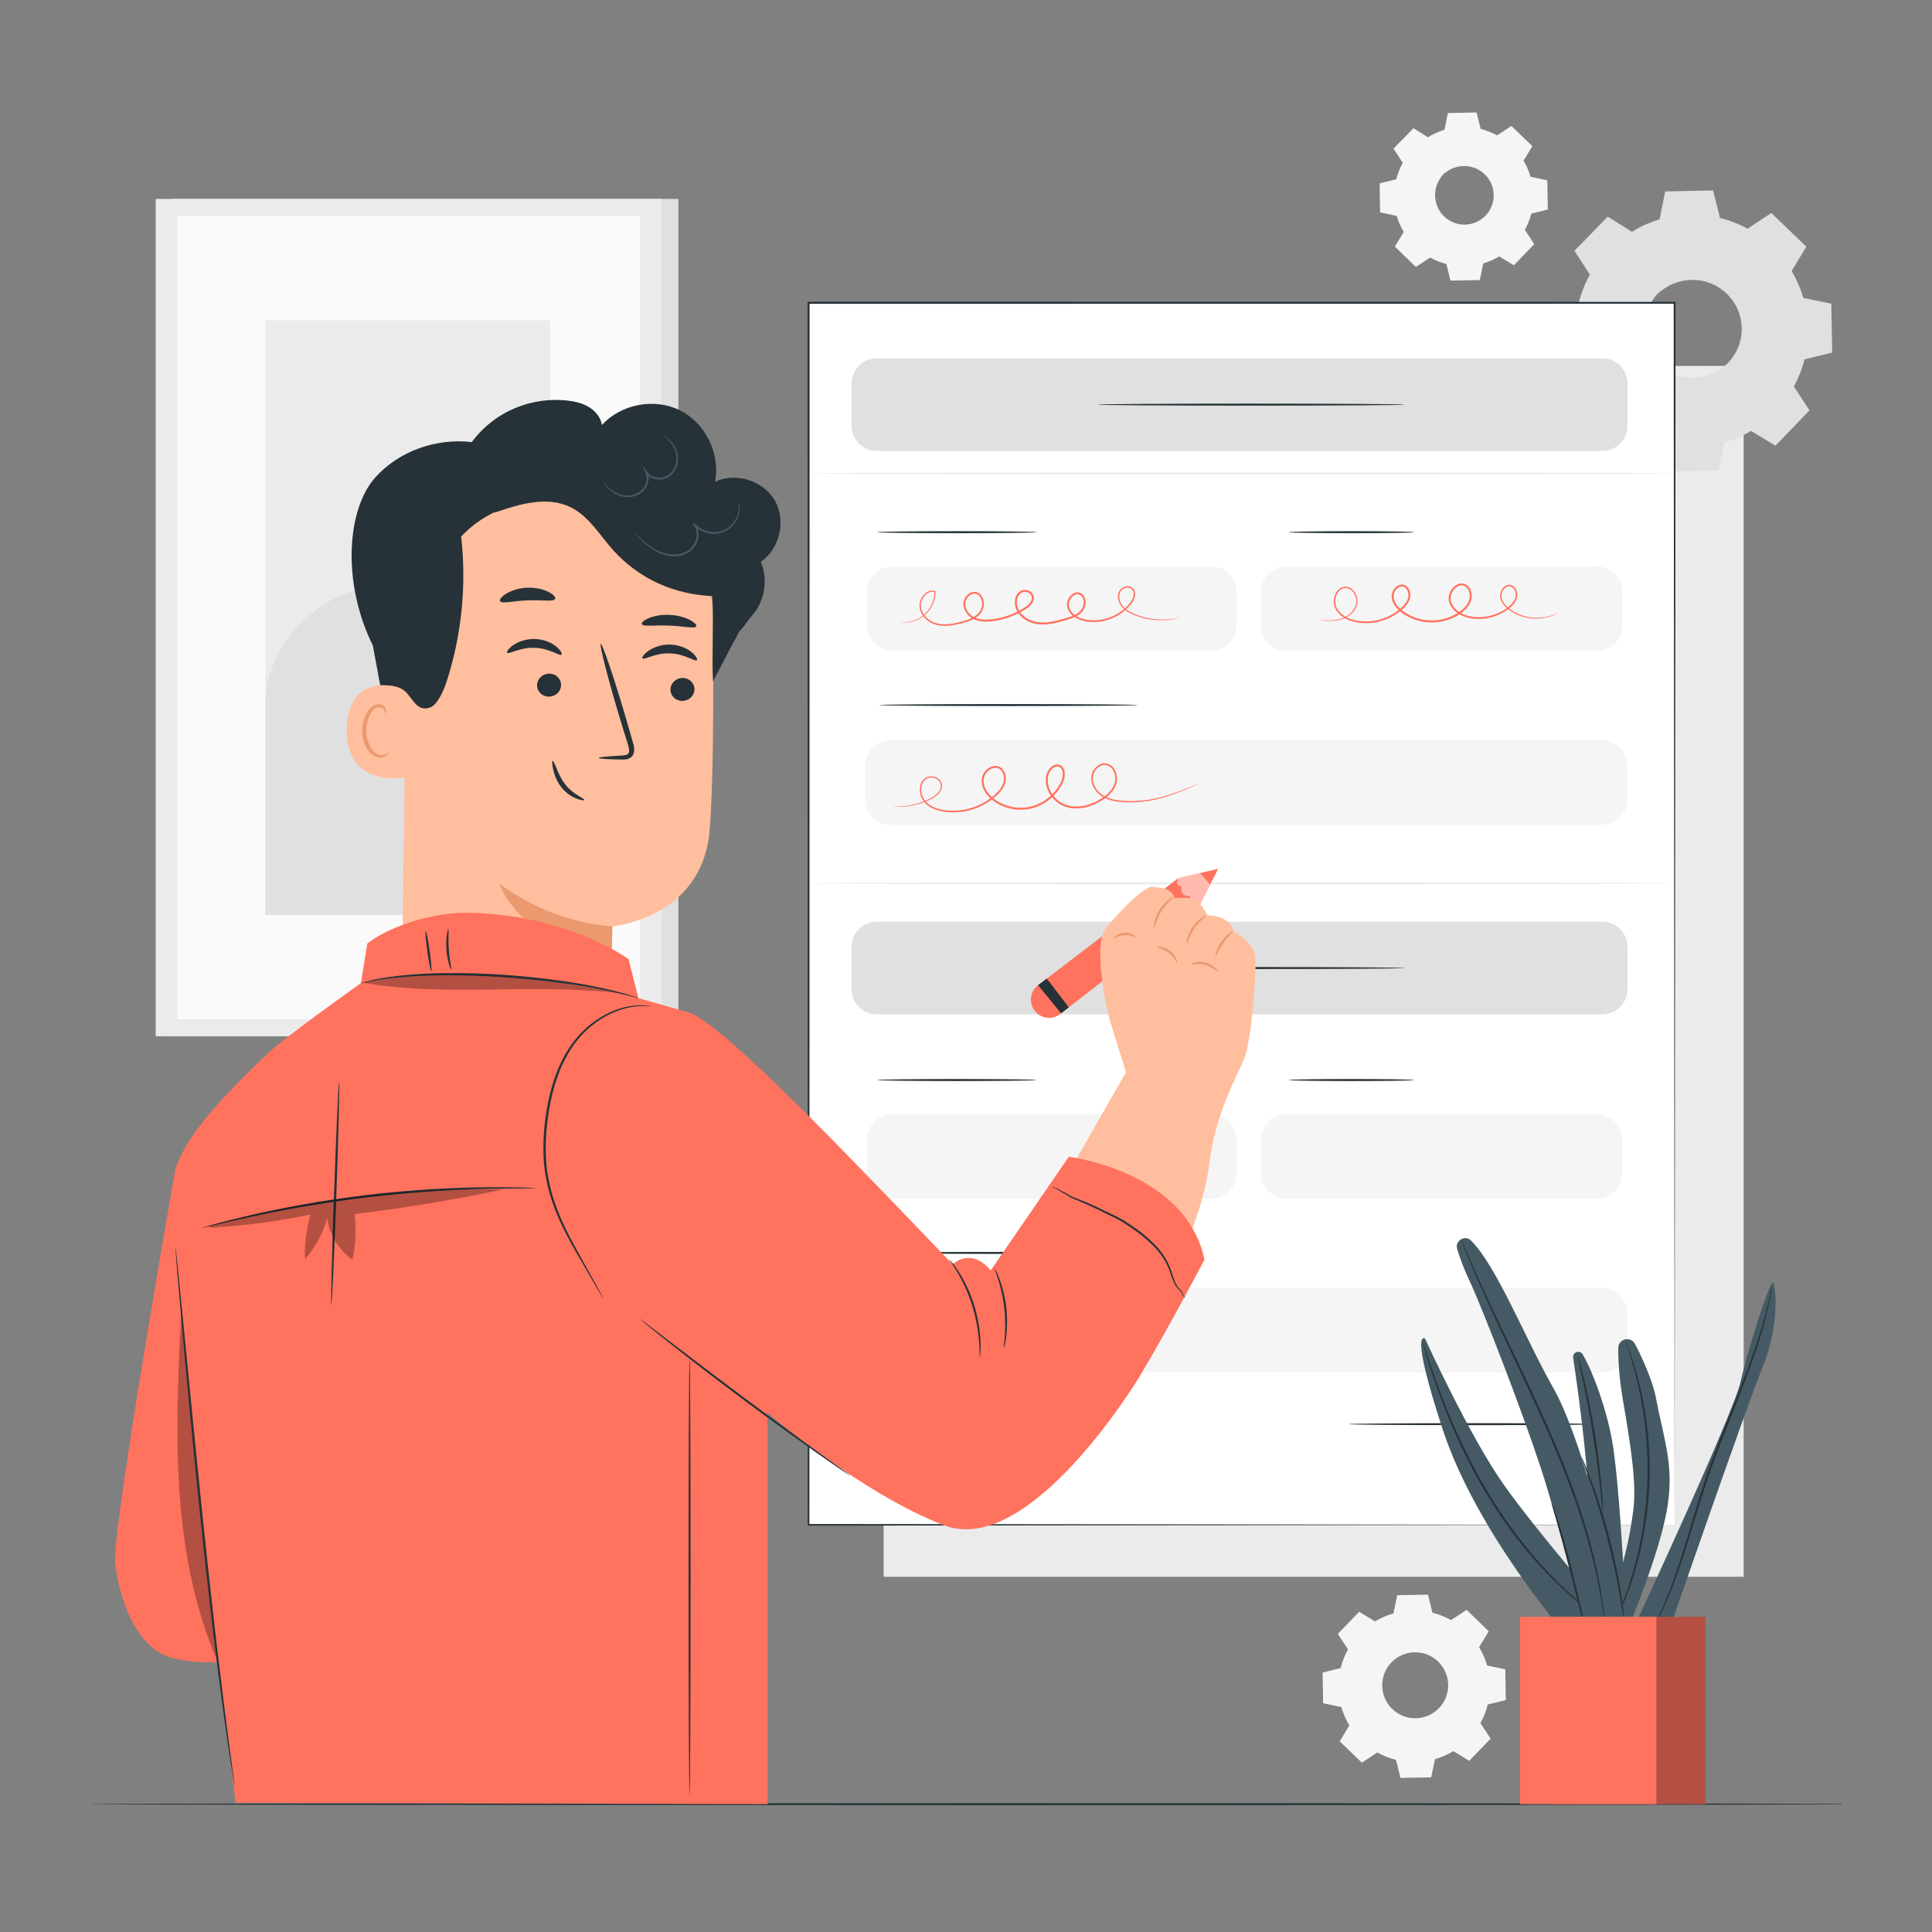 <?xml version="1.0" encoding="utf-8"?>
<!-- Generator: Adobe Illustrator 27.5.0, SVG Export Plug-In . SVG Version: 6.00 Build 0)  -->
<svg version="1.1" xmlns="http://www.w3.org/2000/svg" xmlns:xlink="http://www.w3.org/1999/xlink" x="0px" y="0px"
	 viewBox="0 0 500 500" style="enable-background:new 0 0 500 500;" xml:space="preserve">
<rect x="0" y="0" width="500" height="500" fill="#808080" stroke="none"/>
<g id="Background_Complete">
	<rect x="228.682" y="94.699" style="fill:#EBEBEB;" width="222.579" height="313.373"/>
	<g>
		<g>
			<g>
				<g>
					<path style="fill:#E0E0E0;" d="M422.359,60.022c2.288-1.382,4.723-2.431,7.235-3.144l1.49-7.161l12.099-0.212l1.741,7.104
						c2.536,0.625,5.007,1.587,7.341,2.888l6.115-4.008l8.705,8.406l-3.79,6.251c1.383,2.288,2.431,4.725,3.144,7.236l7.16,1.49
						l0.213,12.099l-7.104,1.742c-0.625,2.535-1.587,5.005-2.888,7.34l4.007,6.115l-8.404,8.706l-6.251-3.79
						c-2.288,1.383-4.724,2.43-7.236,3.144l-1.491,7.161l-12.099,0.212l-1.741-7.104c-2.535-0.625-5.006-1.587-7.341-2.888
						l-6.115,4.008l-8.706-8.405l3.79-6.251c-1.383-2.288-2.431-4.724-3.144-7.236l-7.161-1.49l-0.212-12.099l7.104-1.742
						c0.625-2.535,1.587-5.006,2.888-7.34l-4.008-6.115l8.405-8.706L422.359,60.022L422.359,60.022z M428.809,76.14
						c-4.98,5.158-4.835,13.376,0.323,18.355c5.158,4.98,13.376,4.835,18.355-0.323c4.979-5.158,4.836-13.376-0.323-18.355
						C442.006,70.838,433.788,70.983,428.809,76.14z"/>
				</g>
			</g>
			<g>
				<g>
					<g>
						<path style="fill:#E0E0E0;" d="M428.809,76.14c0,0,0.679-0.957,2.417-2.121c1.706-1.136,4.688-2.401,8.469-2.002
							c1.862,0.209,3.899,0.816,5.756,2.045c1.837,1.228,3.572,2.976,4.655,5.244c0.57,1.114,0.966,2.352,1.181,3.644
							c0.233,1.289,0.267,2.646,0.073,3.996c-0.329,2.712-1.611,5.384-3.604,7.484c-2.029,2.066-4.655,3.442-7.354,3.867
							c-1.343,0.242-2.7,0.256-3.997,0.068c-1.299-0.169-2.55-0.521-3.684-1.052c-2.306-1.003-4.114-2.675-5.405-4.468
							c-1.293-1.813-1.971-3.828-2.245-5.681c-0.532-3.765,0.628-6.789,1.704-8.534C427.876,76.852,428.809,76.14,428.809,76.14
							c0.07,0.059-0.784,0.852-1.784,2.634c-0.978,1.751-2.012,4.705-1.435,8.31c0.297,1.775,0.974,3.69,2.228,5.403
							c1.254,1.693,2.989,3.268,5.182,4.199c1.078,0.496,2.265,0.821,3.497,0.974c1.229,0.171,2.514,0.152,3.782-0.082
							c2.552-0.41,5.023-1.714,6.941-3.665c1.881-1.986,3.096-4.501,3.416-7.065c0.189-1.276,0.163-2.56-0.052-3.782
							c-0.196-1.224-0.562-2.399-1.096-3.459c-1.008-2.159-2.642-3.837-4.378-5.031c-1.755-1.193-3.693-1.803-5.477-2.037
							c-3.623-0.451-6.539,0.687-8.255,1.726C429.632,75.327,428.871,76.209,428.809,76.14z"/>
					</g>
				</g>
			</g>
			<g>
				<g>
					<g>
						<path style="fill:#E0E0E0;" d="M422.359,60.022c0,0.01-0.135-0.061-0.403-0.213c-0.294-0.17-0.688-0.398-1.199-0.693
							c-1.093-0.646-2.668-1.576-4.712-2.783l0.147-0.019c-2.139,2.242-4.952,5.189-8.354,8.754l0.022-0.234
							c1.221,1.848,2.58,3.901,4.032,6.099l0.073,0.11l-0.064,0.117c-1.188,2.152-2.187,4.603-2.841,7.292l-0.035,0.143
							l-0.145,0.036c-2.213,0.549-4.608,1.143-7.099,1.762l0.202-0.262c0.076,3.809,0.156,7.852,0.24,12.097l-0.233-0.281
							c2.217,0.457,4.66,0.96,7.163,1.476l0.182,0.038l0.051,0.179c0.665,2.336,1.704,4.819,3.123,7.154l0.101,0.166l-0.101,0.167
							c-1.172,1.939-2.465,4.078-3.781,6.256l-0.053-0.411c2.737,2.637,5.69,5.48,8.715,8.395l-0.431-0.04
							c1.903-1.25,3.994-2.623,6.111-4.014l0.179-0.117l0.187,0.104c2.134,1.189,4.628,2.205,7.254,2.848l0.212,0.051l0.052,0.212
							c0.547,2.225,1.144,4.652,1.746,7.103l-0.361-0.278c3.831-0.069,7.937-0.143,12.099-0.218l-0.355,0.294
							c0.47-2.262,0.977-4.703,1.488-7.161l0.046-0.221l0.216-0.061c2.383-0.674,4.85-1.716,7.138-3.101l0.006-0.004l0.195-0.116
							l0.19,0.116c2.099,1.273,4.185,2.537,6.251,3.791l-0.46,0.059c2.841-2.941,5.644-5.843,8.407-8.703l-0.043,0.458
							c-1.348-2.059-2.683-4.098-4.005-6.117l-0.121-0.185l0.108-0.193c1.285-2.302,2.24-4.751,2.857-7.249l0.053-0.212l0.212-0.051
							c2.403-0.587,4.769-1.165,7.105-1.736l-0.27,0.35c-0.068-4.13-0.135-8.165-0.201-12.098l0.272,0.329
							c-2.429-0.508-4.814-1.008-7.158-1.499l-0.198-0.042l-0.055-0.194c-0.725-2.565-1.783-4.975-3.099-7.16l-0.101-0.168
							l0.101-0.166c1.303-2.141,2.567-4.217,3.8-6.244l0.05,0.383c-3.056-2.963-5.941-5.76-8.688-8.423l0.354,0.033
							c-2.154,1.404-4.175,2.722-6.124,3.993l-0.136,0.089l-0.14-0.079c-2.437-1.363-4.88-2.285-7.27-2.884l-0.145-0.036
							l-0.034-0.143c-0.624-2.584-1.187-4.911-1.718-7.109l0.218,0.167c-4.687,0.062-8.681,0.114-12.1,0.159l0.16-0.133
							c-0.613,2.856-1.117,5.2-1.536,7.152l-0.016,0.071l-0.069,0.019c-2.56,0.715-4.362,1.55-5.533,2.128
							c-0.559,0.292-0.988,0.516-1.301,0.68C422.498,59.963,422.359,60.033,422.359,60.022c0.001-0.009,0.138-0.105,0.403-0.275
							c0.277-0.17,0.696-0.425,1.275-0.735c1.158-0.616,2.953-1.493,5.524-2.25l-0.084,0.09c0.394-1.957,0.867-4.306,1.444-7.17
							l0.026-0.13l0.135-0.003c3.418-0.075,7.411-0.162,12.098-0.265l0.175-0.004l0.043,0.172c0.546,2.195,1.123,4.518,1.765,7.097
							l-0.179-0.179c2.433,0.594,4.924,1.517,7.412,2.892l-0.276,0.01c1.943-1.281,3.958-2.608,6.105-4.023l0.19-0.125l0.165,0.159
							c2.757,2.651,5.654,5.437,8.722,8.387l0.178,0.171l-0.128,0.212c-1.227,2.031-2.483,4.111-3.779,6.257l0.001-0.333
							c1.352,2.229,2.441,4.69,3.189,7.311l-0.253-0.235c2.345,0.485,4.732,0.979,7.162,1.481l0.268,0.055l0.005,0.274
							c0.073,3.934,0.148,7.968,0.225,12.098l0.005,0.283l-0.275,0.068c-2.336,0.575-4.701,1.156-7.102,1.747l0.264-0.264
							c-0.629,2.561-1.604,5.071-2.919,7.432l-0.014-0.378c1.324,2.018,2.661,4.055,4.01,6.113l0.161,0.246l-0.204,0.212
							c-2.761,2.861-5.563,5.765-8.402,8.708l-0.206,0.214l-0.254-0.154c-2.067-1.253-4.153-2.517-6.252-3.789l0.385,0l-0.007,0.004
							c-2.346,1.421-4.877,2.489-7.32,3.179l0.262-0.281c-0.512,2.458-1.021,4.899-1.491,7.16l-0.06,0.289l-0.295,0.005
							c-4.162,0.071-8.268,0.141-12.099,0.207l-0.291,0.005l-0.069-0.283c-0.599-2.452-1.193-4.879-1.737-7.105l0.264,0.264
							c-2.69-0.661-5.243-1.706-7.426-2.929l0.366-0.013c-2.12,1.387-4.213,2.756-6.119,4.002l-0.232,0.152l-0.199-0.192
							c-3.019-2.922-5.964-5.772-8.695-8.416l-0.191-0.185l0.138-0.226c1.323-2.174,2.621-4.309,3.799-6.245l0,0.332
							c-1.443-2.39-2.496-4.931-3.165-7.318l0.233,0.216c-2.502-0.525-4.942-1.038-7.158-1.504l-0.229-0.048l-0.004-0.233
							c-0.065-4.245-0.126-8.289-0.184-12.099l-0.003-0.213l0.205-0.05c2.495-0.604,4.893-1.185,7.109-1.722l-0.179,0.179
							c0.682-2.73,1.712-5.212,2.934-7.388l0.008,0.226c-1.435-2.209-2.776-4.273-3.983-6.131l-0.083-0.128l0.105-0.107
							c3.443-3.525,6.29-6.44,8.455-8.657l0.067-0.069l0.08,0.05c1.998,1.243,3.537,2.201,4.605,2.866
							c0.504,0.32,0.894,0.568,1.184,0.752C422.224,59.92,422.359,60.012,422.359,60.022z"/>
					</g>
				</g>
			</g>
		</g>
		<g>
			<g>
				<g>
					<path style="fill:#F5F5F5;" d="M369.565,35.534c1.369-0.827,2.827-1.455,4.331-1.882l0.892-4.287l7.243-0.127l1.042,4.252
						c1.518,0.374,2.997,0.95,4.395,1.729l3.66-2.399l5.211,5.032l-2.269,3.742c0.828,1.37,1.455,2.828,1.882,4.332l4.286,0.892
						l0.127,7.242l-4.252,1.043c-0.374,1.517-0.95,2.996-1.729,4.394l2.399,3.661l-5.031,5.211l-3.742-2.269
						c-1.37,0.828-2.828,1.455-4.331,1.882l-0.892,4.287l-7.242,0.127l-1.042-4.253c-1.518-0.374-2.996-0.95-4.394-1.729
						l-3.66,2.399l-5.211-5.031l2.269-3.742c-0.828-1.369-1.455-2.827-1.882-4.331l-4.286-0.892l-0.127-7.242l4.253-1.043
						c0.374-1.517,0.95-2.996,1.729-4.394l-2.399-3.66l5.031-5.211L369.565,35.534L369.565,35.534z M373.426,45.182
						c-2.981,3.088-2.895,8.007,0.193,10.988c3.087,2.981,8.007,2.894,10.987-0.193c2.981-3.087,2.894-8.007-0.193-10.988
						C381.326,42.008,376.407,42.095,373.426,45.182z"/>
				</g>
			</g>
			<g>
				<g>
					<g>
						<path style="fill:#F5F5F5;" d="M373.426,45.182c0,0,0.406-0.573,1.447-1.27c1.021-0.68,2.806-1.437,5.069-1.199
							c1.114,0.125,2.334,0.489,3.445,1.224c1.1,0.735,2.138,1.781,2.787,3.139c0.341,0.667,0.578,1.408,0.707,2.181
							c0.14,0.772,0.159,1.584,0.044,2.392c-0.197,1.623-0.964,3.223-2.157,4.48c-1.214,1.237-2.786,2.061-4.402,2.315
							c-0.804,0.145-1.616,0.153-2.393,0.041c-0.778-0.101-1.526-0.312-2.205-0.63c-1.38-0.6-2.462-1.601-3.236-2.674
							c-0.774-1.085-1.18-2.291-1.344-3.4c-0.318-2.254,0.376-4.064,1.02-5.108C372.867,45.608,373.426,45.182,373.426,45.182
							c0.042,0.036-0.469,0.51-1.068,1.577c-0.585,1.048-1.204,2.816-0.859,4.974c0.178,1.063,0.583,2.209,1.334,3.234
							c0.75,1.014,1.789,1.956,3.102,2.514c0.645,0.297,1.356,0.492,2.093,0.583c0.736,0.103,1.504,0.091,2.264-0.049
							c1.528-0.245,3.007-1.026,4.155-2.194c1.126-1.189,1.853-2.694,2.045-4.229c0.113-0.764,0.098-1.532-0.031-2.264
							c-0.117-0.733-0.336-1.437-0.656-2.071c-0.603-1.292-1.582-2.297-2.621-3.011c-1.051-0.714-2.211-1.079-3.279-1.219
							c-2.169-0.27-3.914,0.411-4.941,1.033C373.919,44.695,373.463,45.223,373.426,45.182z"/>
					</g>
				</g>
			</g>
			<g>
				<g>
					<g>
						<path style="fill:#F5F5F5;" d="M369.565,35.534c0,0.006-0.081-0.036-0.241-0.127c-0.176-0.102-0.412-0.238-0.718-0.415
							c-0.654-0.386-1.597-0.943-2.82-1.666l0.088-0.012c-1.28,1.342-2.964,3.106-5.001,5.24l0.013-0.14
							c0.731,1.106,1.544,2.335,2.414,3.651l0.043,0.066l-0.038,0.07c-0.711,1.288-1.309,2.755-1.701,4.365l-0.021,0.086
							l-0.086,0.021c-1.325,0.329-2.758,0.684-4.25,1.055l0.121-0.157c0.045,2.28,0.093,4.701,0.144,7.242l-0.139-0.168
							c1.327,0.274,2.789,0.575,4.288,0.884l0.109,0.023l0.031,0.107c0.398,1.398,1.02,2.885,1.869,4.282l0.06,0.099l-0.06,0.1
							c-0.702,1.161-1.475,2.441-2.263,3.745l-0.032-0.246c1.638,1.578,3.406,3.28,5.217,5.025l-0.258-0.024
							c1.139-0.748,2.391-1.57,3.658-2.403l0.107-0.07l0.112,0.062c1.277,0.712,2.77,1.32,4.342,1.705l0.127,0.031l0.031,0.127
							c0.327,1.332,0.685,2.784,1.045,4.252l-0.216-0.166c2.293-0.041,4.751-0.085,7.242-0.13l-0.213,0.176
							c0.281-1.354,0.585-2.815,0.891-4.286l0.027-0.132l0.13-0.037c1.426-0.404,2.904-1.027,4.273-1.856l0.004-0.002l0.117-0.069
							l0.114,0.069c1.256,0.762,2.505,1.519,3.742,2.269l-0.275,0.036c1.701-1.761,3.379-3.498,5.032-5.21l-0.026,0.274
							c-0.807-1.232-1.606-2.453-2.397-3.661l-0.073-0.111l0.065-0.115c0.769-1.378,1.341-2.844,1.71-4.339l0.032-0.127l0.127-0.031
							c1.438-0.352,2.854-0.698,4.253-1.039l-0.162,0.21c-0.041-2.472-0.081-4.888-0.12-7.242l0.163,0.197
							c-1.454-0.304-2.882-0.604-4.285-0.897l-0.119-0.025l-0.033-0.116c-0.434-1.536-1.067-2.978-1.855-4.286l-0.06-0.1l0.06-0.1
							c0.78-1.282,1.536-2.524,2.275-3.738l0.03,0.229c-1.829-1.774-3.557-3.448-5.201-5.042l0.212,0.02
							c-1.29,0.84-2.499,1.629-3.666,2.39l-0.082,0.053l-0.084-0.047c-1.459-0.816-2.921-1.368-4.352-1.726l-0.086-0.022
							l-0.021-0.086c-0.374-1.547-0.71-2.94-1.028-4.256l0.13,0.1c-2.806,0.037-5.196,0.068-7.243,0.095l0.096-0.08
							c-0.367,1.71-0.668,3.112-0.919,4.281l-0.009,0.043l-0.041,0.012c-1.533,0.428-2.611,0.928-3.312,1.274
							c-0.335,0.175-0.591,0.309-0.779,0.407C369.648,35.498,369.565,35.54,369.565,35.534c0-0.006,0.083-0.063,0.241-0.164
							c0.166-0.102,0.416-0.255,0.763-0.44c0.693-0.369,1.768-0.894,3.306-1.347l-0.05,0.054c0.236-1.171,0.519-2.578,0.864-4.292
							l0.016-0.078l0.081-0.002c2.046-0.045,4.436-0.097,7.242-0.159l0.105-0.002l0.026,0.103c0.327,1.314,0.672,2.705,1.056,4.248
							l-0.107-0.107c1.456,0.355,2.948,0.908,4.437,1.731l-0.165,0.006c1.163-0.767,2.369-1.561,3.655-2.408l0.113-0.075
							l0.099,0.095c1.65,1.587,3.384,3.255,5.221,5.021l0.106,0.102l-0.077,0.127c-0.734,1.216-1.487,2.461-2.262,3.746l0-0.199
							c0.809,1.335,1.461,2.808,1.909,4.377l-0.151-0.141c1.404,0.29,2.833,0.586,4.287,0.887l0.16,0.033l0.003,0.164
							c0.044,2.355,0.089,4.77,0.134,7.242l0.003,0.169l-0.165,0.041c-1.398,0.344-2.814,0.692-4.251,1.046l0.158-0.158
							c-0.376,1.533-0.96,3.035-1.747,4.449l-0.008-0.226c0.792,1.208,1.592,2.428,2.401,3.659l0.097,0.147l-0.122,0.127
							c-1.653,1.713-3.33,3.451-5.03,5.213l-0.123,0.128l-0.152-0.092c-1.237-0.75-2.486-1.507-3.742-2.268l0.23,0l-0.004,0.002
							c-1.404,0.851-2.919,1.49-4.382,1.903l0.157-0.169c-0.307,1.471-0.611,2.933-0.893,4.286l-0.036,0.173l-0.177,0.003
							c-2.492,0.043-4.949,0.085-7.243,0.124l-0.174,0.003l-0.041-0.169c-0.359-1.468-0.714-2.921-1.04-4.253l0.158,0.158
							c-1.61-0.396-3.139-1.021-4.445-1.753l0.219-0.008c-1.269,0.83-2.522,1.65-3.663,2.396l-0.139,0.091l-0.119-0.115
							c-1.807-1.749-3.57-3.455-5.205-5.038l-0.114-0.11l0.082-0.136c0.792-1.302,1.569-2.58,2.274-3.738l0,0.199
							c-0.864-1.431-1.494-2.952-1.895-4.38l0.139,0.13c-1.497-0.314-2.958-0.622-4.285-0.901l-0.137-0.029l-0.002-0.14
							c-0.039-2.541-0.076-4.962-0.111-7.243l-0.002-0.127l0.123-0.03c1.493-0.362,2.929-0.709,4.255-1.031l-0.107,0.107
							c0.408-1.634,1.025-3.12,1.756-4.423l0.005,0.135c-0.859-1.322-1.662-2.558-2.384-3.67l-0.049-0.076l0.063-0.064
							c2.061-2.11,3.765-3.855,5.061-5.182l0.04-0.041l0.048,0.03c1.196,0.744,2.117,1.317,2.757,1.715
							c0.302,0.192,0.535,0.34,0.709,0.45C369.484,35.472,369.565,35.528,369.565,35.534z"/>
					</g>
				</g>
			</g>
		</g>
	</g>
	<g>
		<g>
			<rect x="44.65" y="51.486" style="fill:#E0E0E0;" width="130.915" height="216.701"/>
		</g>
		<g>
			<rect x="40.296" y="51.486" style="fill:#EBEBEB;" width="130.915" height="216.701"/>
		</g>
		<g>
			<rect x="45.87" y="55.881" style="fill:#FAFAFA;" width="119.766" height="207.912"/>
		</g>
		<g>
			<g>
				<rect x="68.671" y="82.897" style="fill:#EBEBEB;" width="73.646" height="153.879"/>
			</g>
			<g>
				<path style="fill:#E0E0E0;" d="M68.671,182.324c-0.17-14.374,12.754-28.407,26.989-30.414c6.788-0.957,13.999,0.39,20.342-2.21
					c11.321-4.642,14.923-19.683,26.316-24.144l0.52,111.221H68.671V182.324z"/>
			</g>
		</g>
	</g>
	<g>
		<g>
			<path style="fill:#F5F5F5;" d="M355.867,419.617c1.505-0.909,3.106-1.599,4.758-2.068l0.98-4.71l7.958-0.14l1.145,4.672
				c1.668,0.411,3.293,1.043,4.828,1.9l4.022-2.636l5.726,5.528l-2.493,4.111c0.91,1.505,1.599,3.107,2.068,4.759l4.709,0.98
				l0.14,7.957l-4.672,1.146c-0.411,1.667-1.044,3.292-1.9,4.828l2.636,4.022l-5.528,5.726l-4.112-2.493
				c-1.505,0.909-3.107,1.599-4.759,2.068l-0.98,4.71l-7.957,0.139l-1.145-4.672c-1.667-0.411-3.292-1.044-4.828-1.9l-4.022,2.636
				l-5.726-5.528l2.493-4.111c-0.909-1.505-1.599-3.107-2.068-4.759l-4.71-0.98l-0.14-7.957l4.672-1.146
				c0.411-1.667,1.044-3.292,1.9-4.828l-2.636-4.022l5.528-5.726L355.867,419.617L355.867,419.617z M360.109,430.218
				c-3.275,3.392-3.18,8.797,0.212,12.073c3.392,3.275,8.797,3.18,12.072-0.212c3.275-3.392,3.18-8.797-0.212-12.072
				C368.789,426.731,363.384,426.826,360.109,430.218z"/>
		</g>
	</g>
</g>
<g id="Background_Simple" style="display:none;">
	<path style="display:inline;fill:#F5F5F5;" d="M451.367,98.019l-2.596-4.278c-21.882-36.06-61.446-57.797-103.159-55.159
		c-5.362,0.339-10.701,1.065-15.968,2.193c-37.926,8.118-70.925,36.798-84.604,73.528c-8.044,21.602-10.292,46.473-25.558,63.62
		c-19.868,22.315-53.598,23.016-83.253,22.091c-29.656-0.925-63.408-0.136-83.179,22.267
		c-12.382,14.031-16.317,33.983-15.319,52.774c2.644,49.747,37.308,94.229,81.393,116.339c44.085,22.11,95.99,24.09,144.238,14.364
		c67.59-13.625,131.868-51.042,170.503-108.834C472.501,239.131,482.279,160.395,451.367,98.019z"/>
	
		<ellipse transform="matrix(0.707 -0.707 0.707 0.707 -2.841 125.319)" style="display:inline;fill:#F5F5F5;" cx="149.852" cy="66.089" rx="18.638" ry="18.638"/>
	
		<ellipse transform="matrix(0.736 -0.677 0.677 0.736 -202.677 339.506)" style="display:inline;fill:#F5F5F5;" cx="333.475" cy="429.326" rx="18.638" ry="18.638"/>
</g>
<g id="Table">
	<g>
		<path style="fill:#263238;" d="M470.797,466.91c0,0,0.472-0.019,1.431-0.029c0.97-0.006,2.413-0.015,4.355-0.028v0.113
			c-22.5,0.117-114.133,0.204-223.679,0.204c-63.378-0.03-120.744-0.057-162.279-0.076c-20.757-0.035-37.555-0.063-49.177-0.083
			c-5.799-0.021-10.303-0.038-13.37-0.049c-1.521-0.011-2.683-0.02-3.477-0.026c-0.783-0.009-1.185-0.027-1.185-0.027
			s0.401-0.018,1.185-0.027c0.794-0.006,1.956-0.015,3.477-0.026c3.067-0.011,7.572-0.028,13.37-0.049
			c11.621-0.02,28.42-0.048,49.177-0.083c41.536-0.02,98.902-0.047,162.279-0.076c109.546,0,201.179,0.087,223.679,0.204v0.114
			c-1.942-0.013-3.386-0.022-4.355-0.028C471.269,466.93,470.797,466.91,470.797,466.91z"/>
	</g>
</g>
<g id="Form">
	<g>
		<g>
			<g>
				<rect x="209.255" y="78.365" style="fill:#FFFFFF;" width="224.133" height="316.251"/>
				<g>
					<path style="fill:#263238;" d="M433.389,394.617c-0.002-2.103-0.097-129.422-0.237-316.251l0.237,0.237
						c-67.778,0.007-143.904,0.015-224.107,0.024h-0.026l0.26-0.26c-0.019,118.511-0.036,228.1-0.05,316.251l-0.211-0.211
						C345.392,394.534,431.655,394.615,433.389,394.617c-1.733,0.002-87.997,0.083-224.133,0.211l-0.211,0v-0.211
						c-0.014-88.152-0.031-197.74-0.05-316.251v-0.261h0.261h0.026c80.203,0.008,156.329,0.016,224.107,0.024h0.237l0,0.237
						C433.486,265.194,433.391,392.515,433.389,394.617z"/>
				</g>
			</g>
			<path style="fill:#F5F5F5;" d="M313.347,310.275h-82.306c-3.693,0-6.688-2.994-6.688-6.688v-8.562
				c0-3.693,2.994-6.688,6.688-6.688h82.306c3.694,0,6.688,2.994,6.688,6.688v8.562C320.035,307.28,317.041,310.275,313.347,310.275
				z"/>
			<path style="fill:#F5F5F5;" d="M413.179,310.275h-80.183c-3.693,0-6.688-2.994-6.688-6.688v-8.562
				c0-3.693,2.994-6.688,6.688-6.688h80.183c3.694,0,6.688,2.994,6.688,6.688v8.562C419.867,307.28,416.873,310.275,413.179,310.275
				z"/>
			<path style="fill:#F5F5F5;" d="M414.505,355.242H230.589c-3.693,0-6.688-2.994-6.688-6.688v-8.562
				c0-3.694,2.994-6.688,6.688-6.688h183.915c3.693,0,6.688,2.994,6.688,6.688v8.562
				C421.192,352.248,418.198,355.242,414.505,355.242z"/>
			<g>
				<path style="fill:#263238;" d="M268.284,279.51c0,0.144-9.248,0.26-20.653,0.26c-11.409,0-20.655-0.117-20.655-0.26
					s9.246-0.26,20.655-0.26C259.037,279.25,268.284,279.367,268.284,279.51z"/>
			</g>
			<g>
				<path style="fill:#263238;" d="M366,279.51c0,0.144-7.282,0.26-16.262,0.26c-8.983,0-16.263-0.117-16.263-0.26
					s7.28-0.26,16.263-0.26C358.718,279.25,366,279.367,366,279.51z"/>
			</g>
			<g>
				<path style="fill:#263238;" d="M294.499,324.25c0,0.144-15,0.26-33.5,0.26c-18.506,0-33.503-0.117-33.503-0.26
					c0-0.144,14.997-0.26,33.503-0.26C279.499,323.989,294.499,324.106,294.499,324.25z"/>
			</g>
			<path style="fill:#E0E0E0;" d="M414.684,262.515H226.887c-3.594,0-6.508-2.914-6.508-6.508v-10.965
				c0-3.594,2.914-6.508,6.508-6.508h187.797c3.594,0,6.508,2.914,6.508,6.508v10.965
				C421.192,259.601,418.279,262.515,414.684,262.515z"/>
			<g>
				<path style="fill:#263238;" d="M363.559,250.525c0,0.144-17.817,0.26-39.791,0.26c-21.981,0-39.794-0.117-39.794-0.26
					c0-0.144,17.813-0.26,39.794-0.26C345.742,250.264,363.559,250.381,363.559,250.525z"/>
			</g>
			<path style="fill:#E0E0E0;" d="M414.684,116.708H226.887c-3.594,0-6.508-2.914-6.508-6.508V99.235
				c0-3.595,2.914-6.508,6.508-6.508h187.797c3.594,0,6.508,2.914,6.508,6.508V110.2
				C421.192,113.794,418.279,116.708,414.684,116.708z"/>
			<g>
				<path style="fill:#263238;" d="M363.559,104.717c0,0.144-17.817,0.26-39.791,0.26c-21.981,0-39.794-0.117-39.794-0.26
					c0-0.144,17.813-0.26,39.794-0.26C345.742,104.457,363.559,104.573,363.559,104.717z"/>
			</g>
			<g>
				<path style="fill:#EBEBEB;" d="M433.389,122.515c0,0.144-50.223,0.26-112.162,0.26c-61.961,0-112.173-0.117-112.173-0.26
					c0-0.144,50.212-0.26,112.173-0.26C383.166,122.254,433.389,122.371,433.389,122.515z"/>
			</g>
			<g>
				<path style="fill:#EBEBEB;" d="M433.389,228.602c0,0.144-50.223,0.26-112.162,0.26c-61.961,0-112.173-0.117-112.173-0.26
					c0-0.144,50.212-0.26,112.173-0.26C383.166,228.342,433.389,228.459,433.389,228.602z"/>
			</g>
			<path style="fill:#F5F5F5;" d="M313.347,168.494h-82.306c-3.693,0-6.688-2.994-6.688-6.688v-8.562
				c0-3.693,2.994-6.688,6.688-6.688h82.306c3.694,0,6.688,2.994,6.688,6.688v8.562C320.035,165.5,317.041,168.494,313.347,168.494z
				"/>
			<path style="fill:#F5F5F5;" d="M413.179,168.494h-80.183c-3.693,0-6.688-2.994-6.688-6.688v-8.562
				c0-3.693,2.994-6.688,6.688-6.688h80.183c3.694,0,6.688,2.994,6.688,6.688v8.562C419.867,165.5,416.873,168.494,413.179,168.494z
				"/>
			<path style="fill:#F5F5F5;" d="M414.505,213.461H230.589c-3.693,0-6.688-2.994-6.688-6.688v-8.562
				c0-3.693,2.994-6.688,6.688-6.688h183.915c3.693,0,6.688,2.994,6.688,6.688v8.562
				C421.192,210.467,418.198,213.461,414.505,213.461z"/>
			<g>
				<path style="fill:#263238;" d="M268.284,137.73c0,0.144-9.248,0.26-20.653,0.26c-11.409,0-20.655-0.117-20.655-0.26
					c0-0.144,9.246-0.26,20.655-0.26C259.037,137.469,268.284,137.586,268.284,137.73z"/>
			</g>
			<g>
				<path style="fill:#263238;" d="M366,137.73c0,0.144-7.282,0.26-16.262,0.26c-8.983,0-16.263-0.117-16.263-0.26
					c0-0.144,7.28-0.26,16.263-0.26C358.718,137.469,366,137.586,366,137.73z"/>
			</g>
			<g>
				<path style="fill:#263238;" d="M294.499,182.469c0,0.144-15,0.26-33.5,0.26c-18.506,0-33.503-0.117-33.503-0.26
					c0-0.144,14.997-0.26,33.503-0.26C279.499,182.209,294.499,182.326,294.499,182.469z"/>
			</g>
			<g>
				<path style="fill:#263238;" d="M414.27,368.573c0,0.144-14.631,0.26-32.676,0.26c-18.051,0-32.679-0.117-32.679-0.26
					c0-0.144,14.628-0.26,32.679-0.26C399.639,368.313,414.27,368.43,414.27,368.573z"/>
			</g>
		</g>
		<g>
			<path style="fill:#FF725E;" d="M305.335,159.832c0,0-0.519,0.187-1.548,0.388c-1.028,0.188-2.576,0.39-4.569,0.258
				c-1.981-0.148-4.431-0.611-6.977-1.911c-0.628-0.34-1.251-0.769-1.775-1.344c-0.53-0.565-0.922-1.314-1.068-2.133
				c-0.144-0.81-0.047-1.748,0.515-2.48c0.568-0.725,1.589-1.076,2.528-0.804c0.47,0.134,0.891,0.486,1.111,0.937
				c0.226,0.447,0.276,0.976,0.189,1.459c-0.173,0.976-0.719,1.841-1.383,2.566c-1.303,1.473-3.026,2.69-5.018,3.428
				c-1.984,0.74-4.245,1.017-6.479,0.588c-1.113-0.223-2.234-0.637-3.168-1.393c-0.914-0.739-1.672-1.895-1.541-3.206
				c0.061-0.632,0.312-1.233,0.69-1.743c0.377-0.504,0.9-0.955,1.576-1.101c0.675-0.173,1.416,0.117,1.871,0.616
				c0.465,0.511,0.661,1.195,0.671,1.848c0.015,0.658-0.14,1.318-0.461,1.904c-0.331,0.595-0.818,1.054-1.358,1.425
				c-1.093,0.741-2.361,1.081-3.579,1.436c-2.429,0.69-5.084,1.433-7.783,0.827c-1.318-0.313-2.602-0.939-3.581-1.942
				c-0.973-0.985-1.637-2.376-1.552-3.825c0.037-0.887,0.374-1.814,1.083-2.428c0.748-0.619,1.81-0.683,2.64-0.281
				c0.415,0.2,0.799,0.527,0.997,0.971c0.199,0.44,0.235,0.933,0.119,1.381c-0.235,0.913-0.903,1.552-1.562,2.06
				c-2.737,1.898-5.858,3.027-9.001,3.421c-1.557,0.195-3.205,0.214-4.688-0.411c-1.469-0.618-2.645-1.949-2.882-3.532
				c-0.251-1.59,0.81-3.26,2.384-3.597c0.786-0.16,1.648,0.157,2.134,0.766c0.507,0.594,0.719,1.353,0.75,2.078
				c0.038,0.731-0.123,1.462-0.457,2.108c-0.361,0.636-0.859,1.145-1.421,1.553c-1.132,0.811-2.432,1.21-3.669,1.537
				c-2.452,0.652-5.035,1.107-7.321,0.265c-1.117-0.419-2.092-1.128-2.781-2.026c-0.683-0.898-1.083-2-0.986-3.084
				c0.103-1.071,0.611-2.036,1.335-2.716c0.72-0.68,1.748-1.033,2.669-0.798l0.108,0.028l0.003,0.107
				c0.069,2.199-0.856,4.066-1.961,5.318c-1.101,1.288-2.41,2.009-3.504,2.388c-1.111,0.375-2.028,0.376-2.626,0.335
				c-0.597-0.083-0.898-0.169-0.898-0.169c-0.013-0.097,1.277,0.439,3.472-0.314c1.062-0.394,2.328-1.119,3.383-2.389
				c1.06-1.234,1.928-3.054,1.842-5.156l0.111,0.135c-0.814-0.197-1.721,0.115-2.383,0.746c-0.661,0.63-1.126,1.536-1.212,2.512
				c-0.153,1.999,1.457,3.97,3.561,4.72c2.149,0.781,4.646,0.348,7.077-0.314c1.221-0.327,2.472-0.726,3.517-1.484
				c0.516-0.375,0.975-0.858,1.285-1.409c0.288-0.563,0.434-1.22,0.396-1.874c-0.028-0.648-0.228-1.314-0.645-1.796
				c-0.4-0.495-1.07-0.731-1.691-0.606c-1.274,0.265-2.23,1.718-1.994,3.066c0.203,1.373,1.265,2.592,2.594,3.143
				c1.353,0.569,2.912,0.561,4.433,0.367c3.053-0.383,6.125-1.508,8.752-3.333c0.616-0.469,1.195-1.061,1.369-1.771
				c0.192-0.711-0.148-1.463-0.837-1.76c-0.657-0.325-1.526-0.257-2.076,0.208c-0.569,0.493-0.869,1.272-0.901,2.06
				c-0.076,1.281,0.512,2.527,1.403,3.434c0.893,0.919,2.091,1.508,3.327,1.802c2.519,0.573,5.102-0.123,7.524-0.813
				c1.222-0.352,2.441-0.687,3.436-1.362c0.49-0.332,0.932-0.758,1.204-1.251c0.275-0.5,0.416-1.083,0.402-1.651
				c-0.006-0.566-0.18-1.132-0.538-1.525c-0.358-0.386-0.9-0.602-1.404-0.471c-1.031,0.246-1.78,1.367-1.891,2.416
				c-0.121,1.071,0.528,2.122,1.36,2.792c0.847,0.693,1.904,1.093,2.959,1.307c2.139,0.419,4.322,0.163,6.242-0.544
				c1.927-0.704,3.6-1.873,4.868-3.291c0.641-0.687,1.146-1.501,1.303-2.362c0.178-0.844-0.23-1.767-1.028-1.981
				c-0.768-0.234-1.672,0.063-2.143,0.669c-0.486,0.618-0.591,1.461-0.464,2.207c0.248,1.553,1.46,2.628,2.657,3.278
				c2.475,1.296,4.899,1.789,6.853,1.965c1.97,0.162,3.509-0.006,4.536-0.16c0.514-0.086,0.905-0.156,1.166-0.215
				C305.197,159.846,305.333,159.823,305.335,159.832z"/>
		</g>
		<g>
			<path style="fill:#FF725E;" d="M403.169,158.639c0,0-0.4,0.282-1.257,0.625c-0.852,0.342-2.174,0.764-3.938,0.826
				c-1.746,0.059-3.963-0.242-6.179-1.444c-1.086-0.601-2.246-1.387-3.008-2.643c-0.365-0.626-0.624-1.371-0.54-2.173
				c0.098-0.78,0.483-1.553,1.161-2.062c0.337-0.249,0.767-0.417,1.218-0.403c0.45,0.008,0.884,0.212,1.213,0.516
				c0.645,0.63,0.914,1.563,0.81,2.464c-0.123,0.911-0.624,1.724-1.255,2.379c-0.637,0.659-1.389,1.193-2.188,1.67
				c-1.607,0.943-3.479,1.579-5.463,1.748c-1.966,0.154-4.103-0.06-5.973-1.115c-0.924-0.517-1.779-1.258-2.315-2.24
				c-0.264-0.491-0.466-1.011-0.53-1.595c-0.051-0.576,0.045-1.155,0.246-1.69c0.403-1.059,1.216-2.028,2.382-2.403
				c0.577-0.183,1.257-0.132,1.797,0.18c0.555,0.286,0.954,0.799,1.204,1.346c0.487,1.108,0.415,2.427-0.132,3.502
				c-0.533,1.087-1.422,1.936-2.381,2.621c-1.939,1.364-4.289,2.175-6.712,2.32c-2.424,0.138-4.851-0.39-6.945-1.493
				c-1.043-0.554-2.021-1.234-2.824-2.105c-0.794-0.859-1.414-1.982-1.401-3.212c0.04-1.226,0.769-2.391,1.926-2.851
				c0.576-0.232,1.292-0.143,1.796,0.215c0.515,0.355,0.831,0.903,0.992,1.459c0.347,1.138-0.037,2.358-0.674,3.235
				c-0.636,0.908-1.466,1.591-2.302,2.218c-3.397,2.494-7.664,3.25-11.297,2.416c-1.807-0.415-3.539-1.286-4.581-2.744
				c-0.518-0.708-0.847-1.576-0.849-2.432c-0.024-0.854,0.201-1.682,0.603-2.393c0.411-0.701,1.059-1.283,1.847-1.472
				c0.783-0.196,1.6,0.04,2.187,0.488c1.169,0.923,1.658,2.395,1.475,3.667c-0.191,1.284-0.948,2.3-1.766,2.991
				c-0.834,0.695-1.757,1.109-2.612,1.325c-1.724,0.418-3.107,0.297-4.018,0.251c-0.436-0.038-0.78-0.069-1.042-0.092
				c-0.234-0.026-0.354-0.044-0.353-0.053c0.001-0.009,0.122-0.009,0.357,0c0.262,0.01,0.607,0.023,1.043,0.04
				c0.909,0.013,2.287,0.097,3.96-0.342c0.828-0.225,1.712-0.64,2.503-1.318c0.776-0.674,1.476-1.65,1.639-2.844
				c0.161-1.164-0.322-2.544-1.384-3.36c-0.532-0.395-1.233-0.586-1.906-0.413c-0.672,0.166-1.24,0.675-1.612,1.317
				c-0.739,1.293-0.768,3.095,0.254,4.405c0.966,1.339,2.61,2.168,4.351,2.557c3.513,0.788,7.646,0.038,10.918-2.382
				c0.806-0.607,1.608-1.278,2.184-2.11c0.584-0.82,0.894-1.853,0.598-2.819c-0.137-0.473-0.404-0.916-0.796-1.183
				c-0.39-0.268-0.892-0.333-1.341-0.155c-0.909,0.347-1.574,1.38-1.589,2.385c-0.011,1.043,0.528,2.057,1.271,2.856
				c0.746,0.809,1.686,1.465,2.687,1.994c2.008,1.055,4.341,1.564,6.672,1.431c2.33-0.14,4.585-0.919,6.441-2.222
				c0.918-0.654,1.742-1.451,2.22-2.426c0.492-0.957,0.543-2.112,0.128-3.067c-0.393-0.958-1.435-1.576-2.392-1.249
				c-0.953,0.296-1.71,1.158-2.061,2.096c-0.178,0.472-0.261,0.976-0.22,1.466c0.05,0.481,0.233,0.973,0.468,1.408
				c0.478,0.882,1.257,1.57,2.123,2.058c1.746,0.996,3.797,1.217,5.698,1.076c1.913-0.155,3.725-0.76,5.282-1.664
				c0.775-0.456,1.509-0.974,2.106-1.587c0.595-0.608,1.046-1.352,1.157-2.14c0.1-0.779-0.147-1.616-0.676-2.133
				c-0.533-0.535-1.38-0.542-1.948-0.096c-0.582,0.425-0.943,1.122-1.031,1.806c-0.081,0.685,0.143,1.386,0.478,1.964
				c0.696,1.177,1.808,1.959,2.863,2.556c2.148,1.196,4.315,1.525,6.033,1.497c1.735-0.029,3.049-0.414,3.905-0.721
				C402.736,158.858,403.152,158.607,403.169,158.639z"/>
		</g>
		<g>
			<path style="fill:#FF725E;" d="M310.204,202.808c0.004,0.008-0.126,0.074-0.384,0.194c-0.281,0.127-0.661,0.3-1.148,0.521
				c-1.013,0.448-2.511,1.104-4.484,1.845c-1.974,0.727-4.444,1.537-7.42,1.975c-1.485,0.219-3.094,0.329-4.798,0.291
				c-1.691-0.055-3.531-0.125-5.34-0.807c-1.792-0.642-3.509-2.129-4.056-4.225c-0.277-1.023-0.198-2.218,0.393-3.189
				c0.557-0.958,1.546-1.772,2.764-1.863c1.232-0.095,2.376,0.768,2.87,1.853c0.533,1.077,0.649,2.376,0.253,3.557
				c-0.383,1.174-1.166,2.191-2.094,3.005c-0.932,0.822-2.003,1.479-3.141,2.025c-2.259,1.07-4.985,1.66-7.592,0.887
				c-2.595-0.757-4.73-3.044-5.275-5.814c-0.121-0.694-0.132-1.412-0.014-2.117c0.095-0.705,0.401-1.415,0.86-1.981
				c0.453-0.56,1.101-1.077,1.926-1.111c0.818-0.033,1.592,0.542,1.847,1.29c0.495,1.486-0.002,3.019-0.738,4.251
				c-0.739,1.243-1.676,2.383-2.803,3.321c-2.227,1.901-5.143,2.956-8.005,2.845c-2.854-0.087-5.638-1.169-7.666-3.086
				c-0.987-0.967-1.797-2.187-2.031-3.577c-0.111-0.681-0.115-1.413,0.134-2.083c0.241-0.663,0.654-1.246,1.172-1.704
				c0.514-0.46,1.161-0.787,1.863-0.876c0.705-0.113,1.446,0.153,1.969,0.615c1.041,0.984,1.225,2.495,0.895,3.747
				c-0.352,1.274-1.185,2.302-2.074,3.142c-0.905,0.835-1.878,1.566-2.908,2.172c-2.058,1.215-4.307,1.95-6.531,2.219
				c-2.223,0.259-4.431,0.103-6.417-0.576c-0.987-0.348-1.911-0.867-2.64-1.581c-0.741-0.7-1.238-1.632-1.43-2.583
				c-0.2-0.95-0.139-1.95,0.26-2.808c0.384-0.855,1.195-1.526,2.1-1.636c0.89-0.135,1.785,0.135,2.44,0.669
				c0.662,0.543,0.948,1.457,0.776,2.227c-0.149,0.787-0.635,1.414-1.155,1.889c-0.527,0.481-1.115,0.832-1.693,1.123
				c-1.159,0.564-2.267,0.971-3.285,1.255c-2.038,0.576-3.691,0.693-4.798,0.713c-1.111,0.013-1.69-0.072-1.69-0.072
				c0.001-0.009,0.146-0.012,0.43-0.009c0.283,0.002,0.705,0.002,1.257-0.024c1.1-0.054,2.737-0.203,4.745-0.803
				c1.003-0.296,2.094-0.713,3.23-1.283c0.559-0.289,1.126-0.637,1.621-1.1c0.491-0.457,0.927-1.043,1.051-1.743
				c0.142-0.698-0.108-1.456-0.69-1.936c-0.58-0.467-1.399-0.709-2.188-0.58c-0.799,0.108-1.481,0.678-1.834,1.458
				c-0.354,0.775-0.409,1.699-0.217,2.582c0.339,1.824,1.951,3.238,3.844,3.863c1.906,0.642,4.072,0.788,6.231,0.526
				c2.164-0.271,4.352-0.995,6.35-2.184c0.999-0.592,1.945-1.308,2.818-2.118c0.857-0.813,1.623-1.782,1.934-2.928
				c0.298-1.111,0.099-2.468-0.759-3.258c-0.865-0.826-2.291-0.558-3.177,0.272c-0.455,0.404-0.82,0.922-1.027,1.497
				c-0.213,0.57-0.21,1.209-0.109,1.83c0.209,1.249,0.956,2.386,1.889,3.297c1.913,1.808,4.599,2.858,7.326,2.934
				c2.738,0.103,5.514-0.901,7.655-2.726c1.081-0.899,1.981-1.994,2.69-3.185c0.356-0.604,0.637-1.207,0.767-1.874
				c0.14-0.651,0.155-1.343-0.062-1.926c-0.199-0.584-0.767-0.979-1.349-0.961c-0.588,0.015-1.146,0.424-1.54,0.917
				c-0.831,1.001-0.945,2.421-0.745,3.683c0.495,2.56,2.506,4.73,4.914,5.429c2.443,0.732,5.055,0.187,7.246-0.844
				c2.172-1.045,4.267-2.563,5.006-4.741c0.362-1.057,0.26-2.245-0.217-3.215c-0.449-0.981-1.419-1.693-2.445-1.62
				c-1.023,0.066-1.926,0.778-2.431,1.643c-0.534,0.868-0.612,1.926-0.363,2.879c0.497,1.94,2.085,3.355,3.798,3.98
				c1.729,0.666,3.538,0.753,5.216,0.819c1.685,0.051,3.277-0.044,4.75-0.248c2.949-0.406,5.413-1.182,7.391-1.877
				c1.977-0.71,3.486-1.335,4.512-1.752c0.496-0.201,0.883-0.357,1.168-0.473C310.063,202.849,310.2,202.8,310.204,202.808z"/>
		</g>
	</g>
</g>
<g id="Plant">
	<g>
		<g>
			<g>
				<path style="fill:#455A64;" d="M405.039,422.83c0,0-23.011-26.484-31.695-52.969c-8.683-26.484-4.559-23.445-4.559-23.445
					s11.723,25.727,20.623,38.154c8.901,12.427,24.748,30.662,24.748,30.662L405.039,422.83z"/>
			</g>
			<g>
				<path style="fill:#455A64;" d="M409.625,350.542c-0.742-1.293-2.718-0.621-2.496,0.853c1.403,9.303,4.435,31.134,4.316,45.293
					c-0.155,18.394,0.006,25.504,0.006,25.504h9.578c0,0-1.7-38.024-3.864-49.617C415.647,364.446,412.427,355.422,409.625,350.542z
					"/>
			</g>
			<g>
				<path style="fill:#455A64;" d="M414.846,419.1c0,0,6.028-12.675,7.883-28.595c0.789-6.771-0.618-15.921-2.711-28.132
					c-1.014-5.915-1.243-10.415-1.211-13.536c0.025-2.358,3.137-3.129,4.29-1.072c1.156,2.063,4.501,9.109,5.351,13.526
					c2.318,12.057,4.946,18.085,2.937,29.523c-2.009,11.438-9.429,29.059-9.429,29.059L414.846,419.1z"/>
			</g>
			<g>
				<path style="fill:#455A64;" d="M423.473,419.874c0,0,25.265-54.296,27.016-62.351c1.751-8.055,7.705-26.617,8.405-25.566
					c0.701,1.051,1.751,10.857-2.802,22.064c-4.553,11.207-23.993,67.507-23.993,67.507h-8.627"/>
			</g>
			<g>
				<g>
					<path style="fill:#263238;" d="M412.08,417.444c-0.011,0.015-0.255-0.153-0.708-0.486c-0.448-0.34-1.129-0.818-1.957-1.494
						c-1.682-1.321-4.042-3.331-6.79-5.994c-5.515-5.296-12.379-13.463-18.33-23.526c-5.963-10.061-9.974-19.901-12.512-27.103
						c-1.271-3.606-2.198-6.558-2.799-8.609c-0.309-1.023-0.521-1.825-0.671-2.368c-0.146-0.543-0.214-0.831-0.196-0.836
						c0.018-0.005,0.121,0.272,0.3,0.805c0.191,0.581,0.446,1.359,0.767,2.336c0.662,2.03,1.643,4.959,2.958,8.542
						c2.625,7.156,6.678,16.938,12.617,26.957c5.926,10.021,12.707,18.182,18.133,23.529c2.704,2.688,5.018,4.735,6.655,6.103
						c0.806,0.7,1.465,1.203,1.891,1.571C411.87,417.233,412.091,417.429,412.08,417.444z"/>
				</g>
			</g>
			<g>
				<g>
					<path style="fill:#263238;" d="M414.844,391.397c-0.037,0.003-0.116-0.565-0.227-1.593c-0.12-1.124-0.277-2.589-0.466-4.352
						c-0.4-3.673-1.024-8.739-1.917-14.304c-0.897-5.566-1.892-10.573-2.663-14.186c-0.374-1.734-0.684-3.173-0.922-4.279
						c-0.217-1.011-0.32-1.575-0.284-1.584c0.036-0.009,0.208,0.537,0.488,1.533c0.283,0.996,0.657,2.446,1.09,4.245
						c0.868,3.598,1.925,8.606,2.824,14.185c0.895,5.578,1.46,10.664,1.764,14.353c0.153,1.844,0.252,3.339,0.295,4.373
						C414.873,390.822,414.881,391.394,414.844,391.397z"/>
				</g>
			</g>
			<g>
				<g>
					<path style="fill:#263238;" d="M420.762,347.34c0.017-0.007,0.12,0.231,0.298,0.69c0.192,0.511,0.443,1.181,0.757,2.017
						c0.334,0.875,0.719,1.954,1.084,3.233c0.376,1.275,0.863,2.712,1.228,4.347c0.2,0.815,0.408,1.667,0.626,2.553
						c0.212,0.889,0.362,1.829,0.556,2.795c0.412,1.928,0.668,4.018,0.974,6.212c0.494,4.402,0.764,9.275,0.603,14.389
						c-0.206,5.114-0.824,9.957-1.632,14.312c-0.463,2.167-0.867,4.233-1.417,6.127c-0.262,0.949-0.479,1.876-0.755,2.748
						c-0.28,0.869-0.549,1.704-0.807,2.502c-0.482,1.605-1.07,3.003-1.536,4.248c-0.456,1.249-0.917,2.298-1.313,3.146
						c-0.373,0.811-0.672,1.461-0.9,1.957c-0.211,0.445-0.33,0.674-0.347,0.667c-0.017-0.008,0.069-0.253,0.248-0.711
						c0.204-0.505,0.471-1.168,0.805-1.995c0.365-0.859,0.796-1.916,1.224-3.172c0.438-1.251,0.999-2.653,1.455-4.259
						c0.246-0.798,0.503-1.633,0.77-2.501c0.264-0.871,0.47-1.796,0.721-2.743c0.528-1.889,0.914-3.949,1.361-6.107
						c0.777-4.338,1.376-9.154,1.581-14.239c0.159-5.085-0.094-9.931-0.558-14.312c-0.292-2.184-0.529-4.266-0.92-6.188
						c-0.183-0.963-0.322-1.901-0.523-2.788c-0.205-0.885-0.401-1.736-0.589-2.55c-0.34-1.634-0.8-3.073-1.147-4.352
						c-0.337-1.283-0.691-2.368-0.994-3.251c-0.274-0.848-0.493-1.529-0.661-2.047C420.813,347.597,420.745,347.346,420.762,347.34z
						"/>
				</g>
			</g>
			<g>
				<g>
					<path style="fill:#263238;" d="M458.605,333.048c0.009,0.002,0.002,0.084-0.02,0.243c-0.03,0.191-0.067,0.423-0.112,0.706
						c-0.111,0.618-0.251,1.535-0.498,2.702c-0.488,2.336-1.3,5.697-2.565,9.775c-1.258,4.079-2.984,8.862-5.031,14.115
						c-2.038,5.257-4.407,10.983-6.65,17.08c-2.278,6.086-4.032,12.027-5.681,17.417c-1.634,5.395-3.184,10.237-4.682,14.235
						c-1.483,4.003-2.911,7.156-3.989,9.285c-0.517,1.076-0.983,1.878-1.283,2.43c-0.142,0.249-0.258,0.453-0.353,0.621
						c-0.082,0.138-0.128,0.207-0.137,0.203c-0.008-0.005,0.022-0.082,0.088-0.229c0.083-0.174,0.183-0.386,0.306-0.645
						c0.268-0.567,0.703-1.383,1.19-2.47c1.017-2.152,2.387-5.316,3.82-9.325c1.448-4.004,2.957-8.845,4.564-14.247
						c1.622-5.395,3.367-11.356,5.65-17.46c2.248-6.111,4.632-11.833,6.694-17.075c2.07-5.238,3.829-9.996,5.13-14.049
						c1.307-4.051,2.174-7.388,2.724-9.705c0.278-1.158,0.451-2.067,0.596-2.677c0.066-0.279,0.12-0.507,0.164-0.695
						C458.571,333.125,458.596,333.046,458.605,333.048z"/>
				</g>
			</g>
			<g>
				<g>
					<path style="fill:#455A64;" d="M380.697,321.055c-1.592-1.582-4.24,0.073-3.581,2.218c0.668,2.175,1.68,4.989,3.175,8.164
						c3.473,7.381,13.676,33.865,18.452,48.41c4.776,14.545,11.506,41.68,11.506,41.68l10.199-1.654c0,0-9.331-44.585-18.448-60.65
						C394.674,346.316,387.348,327.663,380.697,321.055z"/>
				</g>
				<g>
					<g>
						<path style="fill:#263238;" d="M401.535,388.944c0.035-0.012,0.22,0.423,0.526,1.222c0.302,0.8,0.713,1.968,1.176,3.424
							c0.939,2.909,2.089,6.973,3.247,11.487c1.155,4.517,2.117,8.625,2.788,11.603c0.306,1.409,0.563,2.593,0.767,3.534
							c0.17,0.837,0.247,1.304,0.211,1.313c-0.036,0.009-0.182-0.441-0.415-1.264c-0.249-0.93-0.562-2.1-0.934-3.494
							c-0.78-3.068-1.806-7.1-2.94-11.559c-1.157-4.509-2.246-8.58-3.089-11.51c-0.403-1.383-0.741-2.545-1.01-3.468
							C401.618,389.415,401.499,388.956,401.535,388.944z"/>
					</g>
				</g>
				<g>
					<g>
						<path style="fill:#263238;" d="M415.372,420.7c-0.009,0.001-0.029-0.091-0.058-0.272c-0.031-0.212-0.069-0.476-0.116-0.803
							c-0.107-0.705-0.202-1.752-0.418-3.088c-0.374-2.679-1.043-6.54-2.138-11.25c-1.089-4.711-2.677-10.253-4.774-16.293
							c-2.092-6.042-4.716-12.571-7.689-19.328c-6-13.497-11.994-25.469-15.932-34.322c-1.991-4.416-3.532-8.021-4.547-10.533
							c-0.518-1.251-0.888-2.236-1.147-2.901c-0.115-0.31-0.208-0.56-0.283-0.76c-0.061-0.172-0.088-0.262-0.079-0.266
							c0.009-0.003,0.053,0.08,0.13,0.245c0.088,0.195,0.197,0.439,0.333,0.74c0.3,0.692,0.714,1.648,1.24,2.86
							c1.074,2.485,2.667,6.063,4.701,10.456c4.024,8.805,10.07,20.745,16.079,34.263c2.978,6.767,5.594,13.316,7.665,19.383
							c2.077,6.065,3.632,11.635,4.676,16.37c1.051,4.734,1.664,8.615,1.974,11.307c0.184,1.343,0.246,2.395,0.318,3.105
							c0.025,0.33,0.046,0.596,0.062,0.809C415.381,420.605,415.382,420.699,415.372,420.7z"/>
					</g>
				</g>
				<g>
					<g>
						<path style="fill:#263238;" d="M420.448,419.874c-0.037,0.005-0.158-0.606-0.344-1.714c-0.203-1.198-0.47-2.778-0.794-4.689
							c-0.703-3.951-1.776-9.394-3.319-15.317c-1.527-5.93-3.248-11.204-4.572-14.993c-0.65-1.826-1.188-3.335-1.595-4.479
							c-0.382-1.056-0.577-1.647-0.542-1.661c0.035-0.014,0.296,0.551,0.738,1.585c0.439,1.035,1.054,2.542,1.758,4.426
							c1.418,3.763,3.203,9.037,4.735,14.987c1.548,5.943,2.565,11.416,3.173,15.391c0.29,1.99,0.513,3.602,0.626,4.722
							C420.434,419.249,420.485,419.869,420.448,419.874z"/>
					</g>
				</g>
			</g>
		</g>
		<g>
			<g>
				<rect x="401.572" y="418.408" style="fill:#FF725E;" width="39.808" height="48.502"/>
			</g>
			<g style="opacity:0.3;">
				<rect x="401.572" y="418.408" width="39.808" height="48.502"/>
			</g>
			<g>
				<rect x="393.363" y="418.408" style="fill:#FF725E;" width="35.318" height="48.502"/>
			</g>
		</g>
	</g>
</g>
<g id="Character">
	<g>
		<g>
			<g>
				<g>
					<g>
						<g>
							<g>
								<g>
									<g>
										<g>
											<g>
												<g>
													<g>
														<g>
															<g>
																<g>
																	<g>
																		<g>
																			<g>
																				<g>
																					<g>
																						<path style="fill:#FFBE9D;" d="M105.183,161.261l-1.132,91.116c-0.193,15.495,2.691,38.296,27.203,37.483l0,0
																							c21.214-2.309,26.842-22.392,27.007-36.852c0.078-6.859,0.158-12.579,0.212-13.283
																							c0,0,23.222-1.894,25.183-24.831c0.947-11.084,1.039-34.074,0.881-54.872
																							c-0.169-22.338-17.491-40.789-39.769-42.416l-2.215-0.162C118.564,117.095,104.868,137.273,105.183,161.261z"
																							/>
																					</g>
																				</g>
																			</g>
																		</g>
																	</g>
																</g>
															</g>
														</g>
													</g>
												</g>
											</g>
										</g>
									</g>
								</g>
							</g>
							<g>
								<g>
									<g>
										<g>
											<g>
												<g>
													<g>
														<g>
															<g>
																<g>
																	<g>
																		<g>
																			<g>
																				<g>
																					<g>
																						<path style="fill:#EB996E;" d="M158.472,239.726c0,0-14.533-0.208-29.246-11.02
																							c0,0,6.067,17.301,29.126,16.906L158.472,239.726z"/>
																					</g>
																				</g>
																			</g>
																		</g>
																	</g>
																</g>
															</g>
														</g>
													</g>
												</g>
											</g>
										</g>
									</g>
								</g>
							</g>
						</g>
					</g>
				</g>
				<g>
					<g>
						<g>
							<g>
								<g>
									<g>
										<g>
											<g>
												<g>
													<g>
														<g>
															<g>
																<g>
																	<g>
																		<g>
																			<g>
																				<g>
																					<g>
																						<g>
																							<g>
																								<g>
																									<g>
																										<path style="fill:#263238;" d="M145.322,169.422c-0.456,0.464-3.104-1.668-6.948-1.771
																											c-3.837-0.16-6.712,1.782-7.116,1.288c-0.199-0.22,0.276-1.068,1.528-1.948
																											c1.234-0.877,3.32-1.703,5.713-1.621c2.393,0.085,4.381,1.047,5.513,2.006
																											C145.169,168.34,145.545,169.215,145.322,169.422z"/>
																									</g>
																								</g>
																							</g>
																						</g>
																					</g>
																				</g>
																			</g>
																		</g>
																	</g>
																</g>
															</g>
														</g>
													</g>
												</g>
											</g>
										</g>
									</g>
									<g>
										<g>
											<g>
												<g>
													<g>
														<g>
															<g>
																<g>
																	<g>
																		<g>
																			<g>
																				<g>
																					<g>
																						<g>
																							<g>
																								<g>
																									<path style="fill:#263238;" d="M145.206,177.371c-0.062,1.642-1.503,2.943-3.219,2.911
																										c-1.712-0.033-3.054-1.388-2.992-3.03c0.061-1.641,1.503-2.945,3.216-2.913
																										C143.927,174.372,145.268,175.729,145.206,177.371z"/>
																								</g>
																							</g>
																						</g>
																					</g>
																				</g>
																			</g>
																		</g>
																	</g>
																</g>
															</g>
														</g>
													</g>
												</g>
											</g>
										</g>
									</g>
									<g>
										<g>
											<g>
												<g>
													<g>
														<g>
															<g>
																<g>
																	<g>
																		<g>
																			<g>
																				<g>
																					<g>
																						<g>
																							<g>
																								<g>
																									<path style="fill:#263238;" d="M154.948,196.154c-0.002-0.202,2.219-0.421,5.805-0.615
																										c0.908-0.027,1.773-0.144,1.97-0.747c0.26-0.635-0.046-1.634-0.406-2.714
																										c-0.688-2.242-1.407-4.592-2.163-7.055c-2.987-10.037-5.078-18.263-4.673-18.38
																										c0.406-0.117,3.155,7.924,6.141,17.961c0.715,2.473,1.399,4.832,2.049,7.087
																										c0.266,1.049,0.767,2.253,0.209,3.57c-0.292,0.655-0.988,1.095-1.577,1.208
																										c-0.591,0.134-1.098,0.107-1.546,0.101C157.166,196.501,154.947,196.356,154.948,196.154z"/>
																								</g>
																							</g>
																						</g>
																					</g>
																				</g>
																			</g>
																		</g>
																	</g>
																</g>
															</g>
														</g>
													</g>
												</g>
											</g>
										</g>
									</g>
								</g>
							</g>
						</g>
						<g>
							<g>
								<g>
									<g>
										<g>
											<g>
												<g>
													<g>
														<g>
															<g>
																<g>
																	<g>
																		<g>
																			<g>
																				<g>
																					<path style="fill:#263238;" d="M143.687,154.973c-0.371,0.853-3.448,0.211-7.132,0.4
																						c-3.688,0.111-6.712,1.002-7.139,0.182c-0.189-0.392,0.385-1.177,1.637-1.937
																						c1.242-0.759,3.183-1.425,5.393-1.518c2.209-0.087,4.19,0.419,5.479,1.075
																						C143.224,153.832,143.849,154.568,143.687,154.973z"/>
																				</g>
																			</g>
																		</g>
																	</g>
																</g>
															</g>
														</g>
													</g>
												</g>
											</g>
										</g>
									</g>
								</g>
							</g>
						</g>
						<g>
							<g>
								<g>
									<g>
										<g>
											<g>
												<g>
													<g>
														<g>
															<g>
																<g>
																	<g>
																		<g>
																			<g>
																				<g>
																					<path style="fill:#263238;" d="M180.184,162.095c-0.403,0.695-3.402-0.076-7.036-0.189
																						c-3.634-0.178-6.65,0.353-7.034-0.373c-0.168-0.346,0.431-0.969,1.698-1.521
																						c1.255-0.552,3.196-0.973,5.375-0.888c2.178,0.089,4.105,0.665,5.344,1.316
																						C179.78,161.092,180.362,161.762,180.184,162.095z"/>
																				</g>
																			</g>
																		</g>
																	</g>
																</g>
															</g>
														</g>
													</g>
												</g>
											</g>
										</g>
									</g>
								</g>
							</g>
						</g>
					</g>
				</g>
				<g>
					<g>
						<g>
							<g>
								<g>
									<g>
										<g>
											<g>
												<g>
													<g>
														<g>
															<g>
																<g>
																	<path style="fill:#FFBE9D;" d="M105.816,178.397c-0.379-0.198-15.434-5.817-16.078,9.914
																		c-0.645,15.732,15.282,13.134,15.328,12.684C105.112,200.545,105.816,178.397,105.816,178.397z"/>
																</g>
															</g>
														</g>
													</g>
												</g>
											</g>
										</g>
									</g>
								</g>
							</g>
						</g>
					</g>
				</g>
				<g>
					<g>
						<g>
							<g>
								<g>
									<g>
										<g>
											<g>
												<g>
													<g>
														<g>
															<g>
																<g>
																	<g>
																		<path style="fill:#EB996E;" d="M100.505,194.838c-0.067-0.053-0.282,0.181-0.754,0.374
																			c-0.46,0.188-1.243,0.299-2.051-0.042c-1.637-0.678-2.928-3.374-2.888-6.213c0.019-1.433,0.375-2.785,0.928-3.892
																			c0.528-1.131,1.305-1.905,2.148-2.019c0.84-0.158,1.412,0.367,1.586,0.817c0.193,0.449,0.08,0.758,0.162,0.789
																			c0.043,0.041,0.349-0.25,0.248-0.905c-0.052-0.315-0.221-0.694-0.578-1.011c-0.365-0.322-0.914-0.502-1.499-0.462
																			c-1.217,0.034-2.354,1.106-2.963,2.322c-0.675,1.219-1.109,2.736-1.13,4.346c-0.029,3.174,1.473,6.207,3.72,6.958
																			c1.095,0.334,2.032,0.038,2.523-0.314C100.461,195.218,100.558,194.869,100.505,194.838z"/>
																	</g>
																</g>
															</g>
														</g>
													</g>
												</g>
											</g>
										</g>
									</g>
								</g>
							</g>
						</g>
					</g>
				</g>
				<g>
					<path style="fill:#263238;" d="M151.236,207.047c0.172-0.397-2.911-1.32-5.077-4.212c-1.083-1.423-1.708-2.975-2.177-4.108
						c-0.459-1.142-0.807-1.859-0.977-1.806c-0.16,0.05-0.121,0.823,0.132,2.066c0.263,1.229,0.799,2.985,2.025,4.602
						c1.208,1.633,2.828,2.608,4.018,3.076C150.382,207.151,151.194,207.181,151.236,207.047z"/>
				</g>
				<g>
					<g>
						<g>
							<g>
								<g>
									<g>
										<g>
											<g>
												<g>
													<path style="fill:#263238;" d="M180.355,170.87c-0.456,0.464-3.104-1.668-6.948-1.771
														c-3.837-0.16-6.712,1.782-7.116,1.288c-0.199-0.22,0.275-1.068,1.528-1.948c1.234-0.877,3.32-1.702,5.713-1.621
														c2.393,0.085,4.381,1.047,5.513,2.006C180.203,169.787,180.579,170.663,180.355,170.87z"/>
												</g>
											</g>
										</g>
									</g>
								</g>
							</g>
						</g>
					</g>
				</g>
				<g>
					<g>
						<g>
							<g>
								<g>
									<g>
										<g>
											<g>
												<path style="fill:#263238;" d="M179.725,178.487c-0.062,1.642-1.503,2.943-3.219,2.91
													c-1.712-0.033-3.054-1.388-2.992-3.03c0.061-1.641,1.503-2.945,3.216-2.913
													C178.446,175.488,179.787,176.845,179.725,178.487z"/>
											</g>
										</g>
									</g>
								</g>
							</g>
						</g>
					</g>
				</g>
			</g>
			<g>
				<path style="fill:#263238;" d="M200.538,129.563c-2.953-5.163-10.097-7.424-15.483-4.899c1.415-7.223-2.479-15.157-9.059-18.455
					c-6.58-3.298-15.267-1.671-20.208,3.784c-0.31-1.956-1.689-3.63-3.384-4.655c-1.694-1.025-3.679-1.471-5.647-1.685
					c-6.126-0.666-12.466,0.831-17.647,4.168c-2.715,1.748-5.09,4.004-7.024,6.59c-9.097-1.07-18.745,2.26-24.91,9.089
					c-7.391,8.186-8.783,27.158-0.689,43.546l1.906,10.275c2.538-0.007,4.861,0.174,6.425,1.581c2.126,1.912,3.077,5.509,6.61,4.143
					c1.798-0.695,3.439-4.468,4.041-6.299c3.994-12.157,5.319-25.18,3.877-37.893c2.514-2.68,5.549-4.871,8.885-6.413l-0.272,0.245
					c6.41-2.227,13.661-4.417,19.744-1.407c4.718,2.335,7.491,7.23,11.018,11.137c6.685,7.404,15.702,11.427,25.668,11.856
					c0.339,6.459-0.203,15.588,0.135,22.046l5.433-10.346l0.005,0.051c0.445-0.757,0.813-1.521,1.169-2.286l0.122-0.232l0-0.029
					c0.001-0.003,0.002-0.005,0.004-0.008c0.994-0.807,1.747-2.286,3.426-4.209c3.245-3.717,4.144-9.321,2.226-13.866
					C201.816,142.03,203.491,134.727,200.538,129.563z"/>
				<path style="fill:#263238;" d="M193.132,159.855c-0.007-0.006-0.014-0.012-0.021-0.018c0,0,0,0,0,0L193.132,159.855z"/>
			</g>
			<g>
				<path style="fill:#455A64;" d="M191.134,129.8c0.016-0.004,0.055,0.111,0.115,0.338c0.064,0.225,0.123,0.569,0.144,1.018
					c0.046,0.887-0.1,2.25-0.916,3.687c-0.408,0.711-0.984,1.429-1.757,2.035c-0.776,0.593-1.764,1.06-2.868,1.223
					c-2.176,0.357-4.872-0.38-6.558-2.469l0.39-0.335c0.745,0.798,1.153,1.945,1.108,3.085c-0.041,1.531-0.707,2.975-1.758,3.964
					c-1.071,0.983-2.434,1.454-3.72,1.583c-2.615,0.255-4.884-0.723-6.467-1.779c-1.609-1.072-2.709-2.179-3.457-2.938
					c-0.743-0.768-1.125-1.218-1.101-1.242c0.027-0.027,0.459,0.376,1.242,1.096c0.787,0.711,1.919,1.768,3.514,2.773
					c1.572,0.994,3.758,1.878,6.218,1.612c1.204-0.132,2.467-0.589,3.423-1.478c0.942-0.892,1.552-2.223,1.587-3.603
					c0.039-1.03-0.323-2.025-0.963-2.721l0.39-0.335c1.533,1.921,4.05,2.646,6.085,2.337c2.093-0.28,3.609-1.653,4.399-2.981
					c0.817-1.347,1.013-2.648,1.024-3.511C191.215,130.285,191.087,129.81,191.134,129.8z"/>
			</g>
			<g>
				<path style="fill:#455A64;" d="M171.449,112.56c0.009-0.015,0.125,0.036,0.338,0.15c0.21,0.12,0.516,0.306,0.877,0.592
					c0.713,0.565,1.723,1.525,2.373,3.081c0.657,1.517,0.741,3.774-0.54,5.668c-0.624,0.928-1.642,1.718-2.867,1.968
					c-1.204,0.253-2.573,0.06-3.666-0.711c-0.344-0.247-0.636-0.554-0.872-0.868l0.45-0.254c0.502,1.176,0.367,2.487-0.118,3.535
					c-0.476,1.064-1.339,1.888-2.289,2.344c-1.933,0.929-3.967,0.626-5.359-0.011c-1.422-0.648-2.327-1.546-2.887-2.178
					c-0.559-0.644-0.788-1.056-0.765-1.071c0.033-0.025,0.315,0.347,0.908,0.938c0.592,0.58,1.513,1.409,2.886,1.984
					c1.339,0.566,3.256,0.794,5.008-0.082c0.861-0.432,1.615-1.169,2.04-2.132c0.43-0.948,0.534-2.11,0.099-3.121l-0.831-1.931
					l1.281,1.676c0.205,0.268,0.455,0.533,0.753,0.748c0.948,0.671,2.179,0.856,3.257,0.634c1.091-0.217,1.993-0.901,2.578-1.742
					c1.191-1.716,1.171-3.81,0.592-5.259c-0.57-1.489-1.502-2.462-2.16-3.06C171.864,112.854,171.424,112.6,171.449,112.56z"/>
			</g>
		</g>
		<g>
			<g>
				<g>
					<path style="fill:#FF725E;" d="M304.949,227.255l-36.297,27.717c-2.156,1.647-2.475,4.772-0.695,6.82l0,0
						c1.637,1.884,4.462,2.16,6.433,0.629l35.998-27.974l4.871-9.604L304.949,227.255z"/>
					<path style="opacity:0.5;fill:#FFFFFF;" d="M310.595,225.934l2.574,2.996l-2.781,5.516c0,0-2.665,0.135-2.421-2.51
						c0,0-2.704,0.28-2.196-2.519c0,0-1.887-0.169-0.823-2.162L310.595,225.934z"/>
					<polygon style="fill:#263238;" points="268.652,254.973 274.609,262.25 276.609,260.697 270.896,253.259 					"/>
				</g>
				<g>
					<path style="fill:#FFBE9D;" d="M265.975,324.457l-1.305-0.234l26.742-46.746l-4.227-13.476c0,0-4.9-19.193-0.817-24.093
						c0,0,8.932-10.513,11.83-10.368c2.898,0.145,5.216,0.724,5.795,2.898c0,0,4.926-0.579,6.23,1.014
						c1.304,1.594,2.318,3.477,2.318,3.477s5.361-0.435,6.809,4.202c0,0,5.071,2.608,5.505,6.375
						c0.435,3.767-1.014,21.297-2.608,25.789c-1.594,4.491-7.534,13.908-9.272,27.817c-1.738,13.908-7.866,22.936-13.312,43.264
						l-14.794,5.85L265.975,324.457z"/>
				</g>
				<g>
					<g>
						<path style="fill:#EB996E;" d="M303.739,232.142c0.109,0.152-1.732,1.368-3.121,3.614c-1.422,2.225-1.72,4.412-1.905,4.38
							c-0.151,0.018-0.117-2.334,1.39-4.703C301.585,233.048,303.689,231.997,303.739,232.142z"/>
					</g>
				</g>
				<g>
					<g>
						<path style="fill:#EB996E;" d="M312.252,236.922c0.1,0.156-1.657,1.216-3.055,3.235c-1.428,1.999-1.83,4.01-2.011,3.969
							c-0.153,0.007-0.005-2.182,1.513-4.319C310.197,237.656,312.207,236.775,312.252,236.922z"/>
					</g>
				</g>
				<g>
					<g>
						<path style="fill:#EB996E;" d="M319.066,240.984c0.113,0.14-1.219,1.304-2.44,3.071c-1.238,1.755-1.872,3.407-2.042,3.349
							c-0.152-0.034,0.245-1.85,1.544-3.697C317.413,241.852,318.981,240.853,319.066,240.984z"/>
					</g>
				</g>
				<g>
					<g>
						<path style="fill:#EB996E;" d="M293.954,242.521c-0.095,0.148-1.3-0.644-2.968-0.508c-1.672,0.09-2.759,1.038-2.873,0.904
							c-0.053-0.051,0.142-0.378,0.628-0.738c0.48-0.36,1.275-0.708,2.203-0.772c0.928-0.061,1.763,0.176,2.287,0.468
							C293.762,242.166,293.999,242.463,293.954,242.521z"/>
					</g>
				</g>
				<g>
					<g>
						<path style="fill:#EB996E;" d="M304.617,249.189c-0.168,0.061-0.67-1.5-2.207-2.643c-1.509-1.18-3.147-1.25-3.133-1.429
							c-0.002-0.074,0.412-0.17,1.085-0.084c0.669,0.083,1.585,0.398,2.416,1.029c0.828,0.634,1.375,1.434,1.632,2.057
							C304.672,248.747,304.688,249.171,304.617,249.189z"/>
					</g>
				</g>
				<g>
					<g>
						<path style="fill:#EB996E;" d="M315.207,251.451c-0.13,0.126-1.293-1.193-3.288-1.709c-1.983-0.562-3.653-0.01-3.701-0.185
							c-0.027-0.068,0.354-0.312,1.058-0.48c0.699-0.169,1.728-0.211,2.802,0.077c1.073,0.293,1.94,0.848,2.458,1.347
							C315.059,251.002,315.265,251.405,315.207,251.451z"/>
					</g>
				</g>
			</g>
			<g>
				<g>
					<path style="fill:#FF725E;" d="M45.408,302.438c0,0-16.388,93.084-15.597,101.787c0.791,8.704,5.15,22.55,15.037,24.924
						c9.887,2.374,18.986,0,18.986,0L51.966,314.816L45.408,302.438z"/>
				</g>
				<g>
					<path style="fill:#FF725E;" d="M93.396,254.425c0,0-19.614,13.942-23.949,18.043c-18.133,17.15-21.928,24.168-24.038,29.97
						c-2.11,5.802,12.588,140.572,12.588,140.572l2.978,23.546l0,0l137.667,0.355l0,0V346.608l-20.683-84.664l-12.727-3.622
						l-2.569-10.092c0,0-15.813-11.676-41.895-12.012c-8.024-0.104-19.373,3.049-25.714,7.968l0,0L93.396,254.425z"/>
				</g>
				<g>
					<path style="fill:#FF725E;" d="M162.561,262.292c0,0,14.148-0.637,15.398-0.348c4.36,1.006,16.336,11.984,29.975,25.512
						c13.012,12.906,38.615,39.758,38.615,39.758s4.602-4.646,9.85,1.555l20.211-29.401c0,0,30.337,3.726,35.107,26.624
						c0,0-9.298,17.753-16.914,30.446c0,0-28.195,46.788-50.465,38.316c-20.342-7.739-45.85-28.435-49.441-32.857l-29.95-21.371
						c0,0-20.513-39.117-11.449-58.675C162.561,262.292,162.561,262.292,162.561,262.292z"/>
				</g>
				<g>
					<g>
						<path style="fill:#263238;" d="M165.231,258.322c-0.006,0.02-0.256-0.032-0.726-0.149c-0.529-0.139-1.206-0.318-2.043-0.539
							c-1.776-0.452-4.357-1.071-7.578-1.679c-6.432-1.266-15.427-2.462-25.408-3.133c-9.987-0.608-19.067-0.552-25.59,0.076
							c-3.264,0.28-5.887,0.687-7.688,1.014c-0.848,0.168-1.534,0.303-2.071,0.41c-0.476,0.087-0.728,0.123-0.734,0.103
							c-0.005-0.02,0.237-0.096,0.704-0.222c0.532-0.135,1.212-0.308,2.053-0.522c1.794-0.4,4.421-0.874,7.693-1.21
							c6.542-0.74,15.655-0.865,25.67-0.255c10.009,0.673,19.023,1.939,25.454,3.318c3.22,0.664,5.795,1.35,7.557,1.873
							c0.825,0.266,1.493,0.481,2.015,0.65C165.001,258.211,165.238,258.302,165.231,258.322z"/>
					</g>
				</g>
				<g>
					<g>
						<path style="fill:#263238;" d="M111.609,251.318c-0.166,0.023-0.624-2.281-1.022-5.146c-0.398-2.866-0.586-5.207-0.42-5.23
							c0.166-0.023,0.624,2.281,1.022,5.146C111.588,248.954,111.776,251.295,111.609,251.318z"/>
					</g>
				</g>
				<g>
					<g>
						<path style="fill:#263238;" d="M116.75,250.877c-0.145,0.055-1.016-2.201-1.212-5.149c-0.213-2.948,0.338-5.302,0.489-5.268
							c0.179,0.026-0.091,2.36,0.117,5.226C116.334,248.552,116.924,250.827,116.75,250.877z"/>
					</g>
				</g>
				<g style="opacity:0.3;">
					<g>
						<path d="M93.849,254.307c21.545,3.813,43.384,0.035,66.184,2.733C138.017,252.483,115.091,250.323,93.849,254.307"/>
					</g>
				</g>
				<g style="opacity:0.3;">
					<g>
						<path d="M56.042,429.326c-12.119-28.382-10.685-60.463-9.041-91.28L56.042,429.326z"/>
					</g>
				</g>
				<g>
					<g>
						<path style="fill:#263238;" d="M45.408,322.731c0.01-0.001,0.032,0.12,0.064,0.358c0.033,0.271,0.075,0.619,0.127,1.055
							c0.103,0.97,0.247,2.331,0.431,4.063c0.354,3.572,0.858,8.67,1.48,14.951c1.231,12.626,2.913,30.069,4.917,49.318
							c2.011,19.255,4.017,36.664,5.623,49.246c0.79,6.292,1.471,11.379,1.948,14.894c0.228,1.726,0.407,3.082,0.535,4.049
							c0.051,0.437,0.092,0.785,0.124,1.055c0.025,0.238,0.032,0.361,0.022,0.363c-0.01,0.002-0.038-0.118-0.083-0.353
							c-0.047-0.269-0.108-0.614-0.184-1.047c-0.155-0.963-0.372-2.314-0.648-4.033c-0.55-3.505-1.295-8.585-2.14-14.872
							c-1.715-12.572-3.79-29.98-5.801-49.239c-2.005-19.253-3.619-36.705-4.741-49.341c-0.541-6.289-0.98-11.392-1.288-14.969
							c-0.135-1.736-0.241-3.1-0.317-4.073c-0.028-0.439-0.05-0.788-0.067-1.061C45.399,322.855,45.398,322.732,45.408,322.731z"/>
					</g>
				</g>
				<g>
					<g>
						<path style="fill:#263238;" d="M138.613,307.502c0,0.021-0.306,0.037-0.888,0.047c-0.64,0.004-1.485,0.01-2.542,0.017
							c-2.207-0.009-5.401,0.024-9.344,0.116c-7.887,0.178-18.779,0.756-30.732,2.171c-11.955,1.43-22.68,3.424-30.388,5.102
							c-3.855,0.836-6.967,1.554-9.11,2.08c-1.029,0.241-1.852,0.434-2.475,0.58c-0.568,0.126-0.868,0.182-0.874,0.162
							c-0.005-0.02,0.285-0.116,0.842-0.28c0.616-0.174,1.43-0.403,2.448-0.69c2.127-0.597,5.226-1.38,9.075-2.27
							c7.694-1.788,18.43-3.854,30.41-5.286c11.977-1.418,22.897-1.93,30.796-1.997c3.95-0.037,7.147-0.004,9.355,0.077
							c1.057,0.04,1.902,0.073,2.542,0.097C138.309,307.456,138.613,307.481,138.613,307.502z"/>
					</g>
				</g>
				<g>
					<g>
						<path style="fill:#263238;" d="M85.747,337.642c-0.168-0.006,0.148-12.896,0.707-28.787
							c0.558-15.897,1.146-28.774,1.314-28.768c0.168,0.006-0.149,12.893-0.707,28.79C86.503,324.768,85.915,337.648,85.747,337.642
							z"/>
					</g>
				</g>
				<g>
					<g>
						<path style="fill:#263238;" d="M156.104,336.049c-0.018,0.01-0.196-0.269-0.516-0.808c-0.343-0.591-0.803-1.38-1.38-2.372
							c-1.23-2.114-2.958-5.081-5.08-8.726c-2.088-3.71-4.585-8.184-6.371-13.576c-0.869-2.696-1.555-5.608-1.9-8.679
							c-0.31-3.074-0.299-6.279-0.027-9.538c0.6-6.489,1.999-12.671,4.545-17.769c1.253-2.55,2.786-4.805,4.481-6.686
							c1.699-1.878,3.562-3.356,5.383-4.494c3.665-2.276,7.167-3.083,9.55-3.199c2.401-0.13,3.702,0.206,3.702,0.206
							c-0.006,0.08-1.321-0.171-3.684,0.03c-2.346,0.186-5.768,1.045-9.339,3.327c-1.774,1.141-3.588,2.612-5.238,4.468
							c-1.644,1.857-3.134,4.081-4.353,6.597c-2.477,5.027-3.846,11.135-4.442,17.579c-0.268,3.223-0.283,6.385,0.014,9.417
							c0.332,3.029,0.996,5.901,1.84,8.57c1.734,5.336,4.176,9.809,6.213,13.539c2.051,3.684,3.722,6.683,4.911,8.819
							c0.536,1.016,0.962,1.825,1.281,2.429C155.981,335.741,156.123,336.039,156.104,336.049z"/>
					</g>
				</g>
				<g style="opacity:0.3;">
					<g>
						<path d="M54.488,317.707c8.696-0.448,17.355-1.59,25.87-3.412c-1.053,3.757-1.543,7.672-1.448,11.573
							c2.695-3.025,4.68-6.678,5.751-10.585c0.598,4.257,3.017,8.227,6.526,10.709c0.86-3.86,1.058-7.867,0.582-11.793
							c12.872-1.551,25.675-3.67,38.36-6.349c-25.668-0.629-51.426,2.578-76.156,9.481"/>
					</g>
				</g>
			</g>
			<g>
				<path style="fill:#263238;" d="M219.99,381.874c-0.01,0.015-0.214-0.108-0.594-0.354c-0.42-0.28-0.966-0.645-1.645-1.098
					c-1.423-0.961-3.466-2.374-5.979-4.138c-5.025-3.527-11.913-8.478-19.424-14.077c-7.512-5.603-14.222-10.793-19.036-14.604
					c-2.407-1.905-4.344-3.46-5.671-4.55c-0.628-0.521-1.133-0.941-1.521-1.263c-0.344-0.293-0.52-0.454-0.508-0.468
					c0.011-0.014,0.208,0.119,0.573,0.386c0.404,0.303,0.929,0.697,1.581,1.186c1.412,1.081,3.371,2.581,5.772,4.418
					c4.87,3.735,11.613,8.877,19.121,14.477c7.507,5.597,14.357,10.593,19.327,14.195c2.446,1.777,4.443,3.227,5.881,4.272
					c0.656,0.486,1.183,0.877,1.588,1.177C219.817,381.708,220.001,381.859,219.99,381.874z"/>
			</g>
			<g>
				<path style="fill:#263238;" d="M253.592,351.186c-0.091-0.004-0.033-1.512-0.208-3.93c-0.171-2.416-0.66-5.743-1.751-9.274
					c-1.102-3.529-2.586-6.547-3.815-8.635c-1.226-2.092-2.129-3.301-2.056-3.355c0.029-0.022,0.277,0.262,0.704,0.796
					c0.433,0.529,1.008,1.337,1.666,2.368c1.321,2.058,2.881,5.094,3.998,8.671c1.107,3.579,1.543,6.964,1.621,9.408
					c0.042,1.223,0.027,2.214-0.03,2.895C253.672,350.813,253.628,351.188,253.592,351.186z"/>
			</g>
			<g>
				<path style="fill:#263238;" d="M259.786,348.924c-0.084-0.016,0.107-1.184,0.252-3.08c0.147-1.895,0.193-4.527-0.134-7.406
					c-0.335-2.879-0.978-5.432-1.551-7.244c-0.572-1.814-1.023-2.908-0.945-2.942c0.033-0.015,0.179,0.244,0.415,0.726
					c0.242,0.48,0.545,1.196,0.878,2.097c0.669,1.8,1.38,4.38,1.72,7.302c0.333,2.922,0.227,5.596-0.016,7.501
					c-0.12,0.953-0.253,1.72-0.379,2.242C259.905,348.646,259.821,348.931,259.786,348.924z"/>
			</g>
			<g>
				<path style="fill:#263238;" d="M306.75,336.049c-0.029,0.007,0.014-0.193-0.232-0.375c-0.116-0.084-0.302-0.223-0.405-0.44
					c-0.118-0.209-0.193-0.467-0.337-0.708c-0.266-0.5-0.931-0.889-1.414-1.628c-0.497-0.714-0.865-1.631-1.206-2.64
					c-0.613-2.031-1.613-4.356-3.432-6.476c-0.889-1.066-1.95-2.078-3.092-3.081c-1.144-1.001-2.378-1.973-3.73-2.849
					c-1.358-0.916-2.615-1.832-3.991-2.477c-1.371-0.671-2.695-1.319-3.96-1.938c-1.266-0.597-2.439-1.215-3.589-1.708
					c-1.145-0.488-2.216-0.944-3.203-1.365c-0.488-0.224-0.956-0.376-1.394-0.636c-0.424-0.254-0.777-0.529-1.136-0.728
					c-0.368-0.196-0.714-0.38-1.038-0.551c-0.327-0.173-0.59-0.399-0.829-0.55c-0.493-0.307-0.928-0.477-1.204-0.626
					c-0.281-0.143-0.417-0.238-0.409-0.253c0.009-0.017,0.16,0.046,0.452,0.157c0.288,0.117,0.732,0.253,1.266,0.548
					c0.505,0.356,1.117,0.642,1.902,1.02c0.386,0.199,0.757,0.469,1.162,0.696c0.392,0.222,0.896,0.379,1.378,0.587
					c0.991,0.401,2.067,0.836,3.218,1.302c1.154,0.474,2.355,1.087,3.636,1.676c1.269,0.61,2.597,1.249,3.974,1.911
					c1.406,0.65,2.725,1.604,4.052,2.5c1.37,0.887,2.628,1.883,3.779,2.9c1.149,1.019,2.223,2.056,3.124,3.158
					c1.843,2.181,2.85,4.63,3.413,6.667c0.316,1.008,0.65,1.902,1.099,2.594c0.417,0.702,1.065,1.112,1.349,1.691
					c0.146,0.28,0.203,0.54,0.299,0.737c0.085,0.209,0.215,0.317,0.337,0.432C306.845,335.838,306.756,336.068,306.75,336.049z"/>
			</g>
			<g>
				<path style="fill:#263238;" d="M178.462,464.58c-0.144,0-0.26-25.302-0.26-56.506c0-31.215,0.117-56.511,0.26-56.511
					c0.144,0,0.26,25.297,0.26,56.511C178.723,439.278,178.606,464.58,178.462,464.58z"/>
			</g>
		</g>
	</g>
</g>
</svg>
